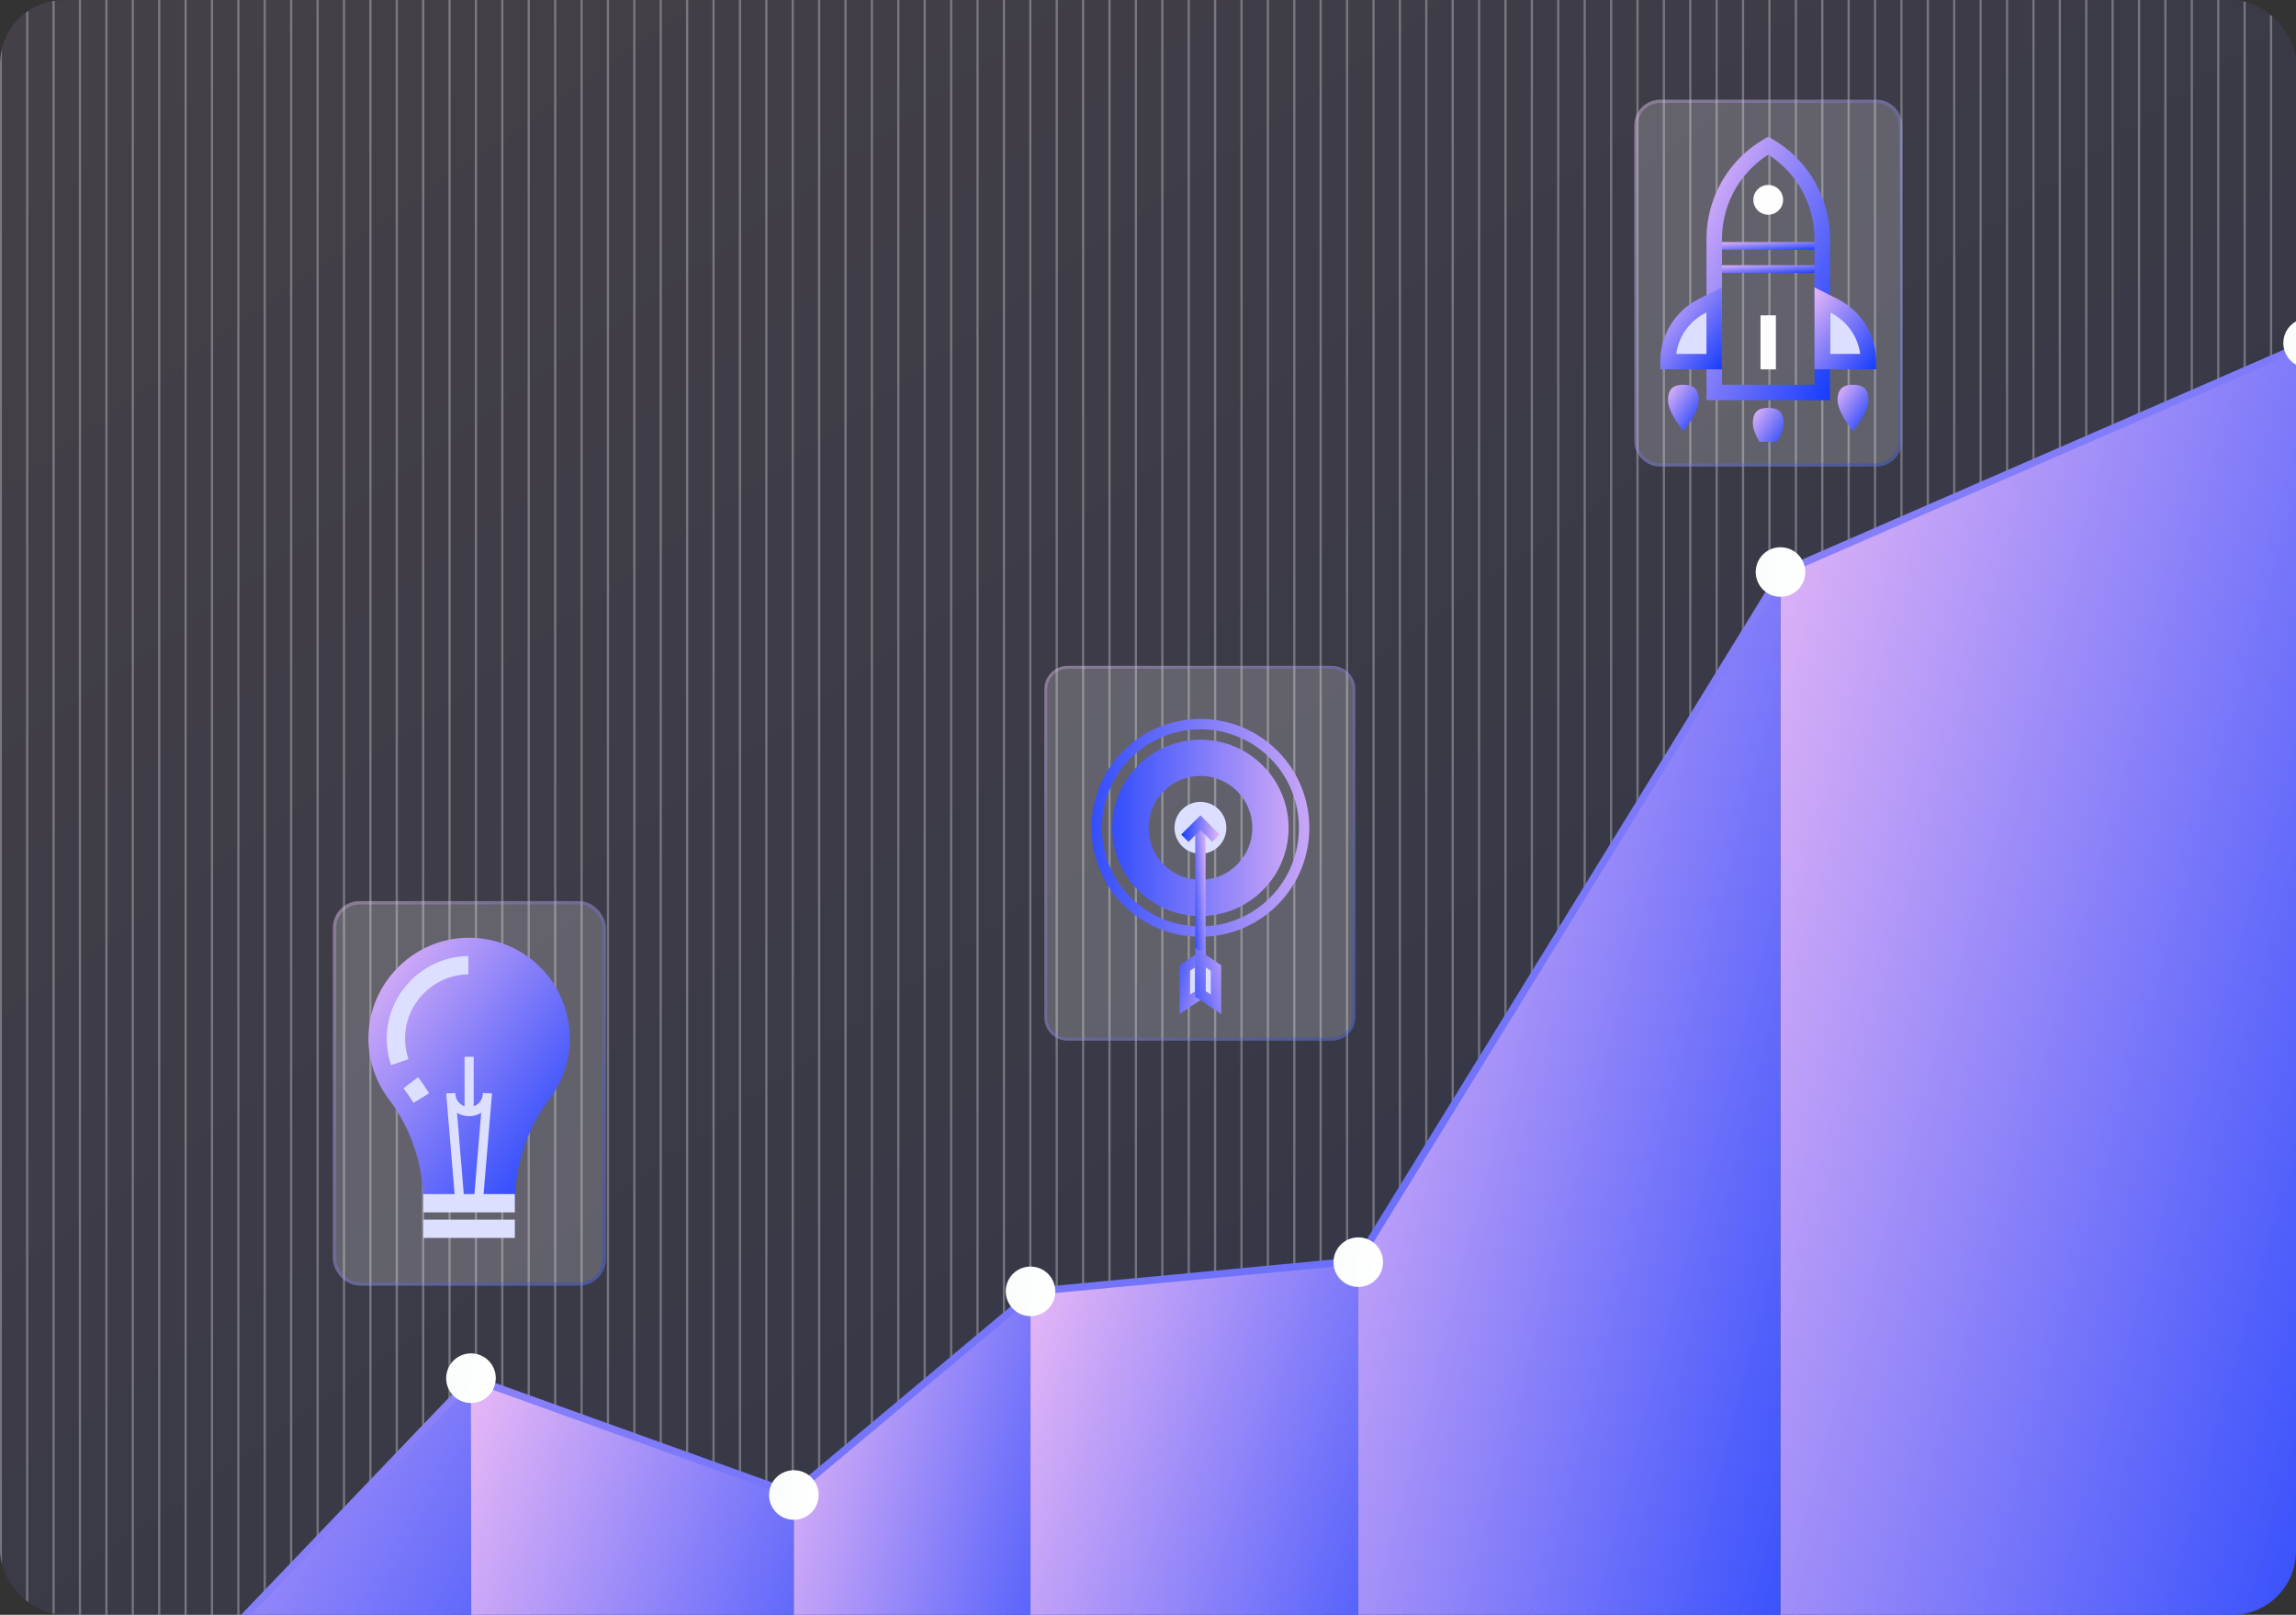 <svg width="576" height="405" viewBox="0 0 576 405" fill="none" xmlns="http://www.w3.org/2000/svg">
<rect x="0" y="0" width="576" height="405" fill="#333333" stroke="none"/>
<g clip-path="url(#clip0_6081_23827)">
<rect width="576" height="405" rx="16" fill="url(#paint0_linear_6081_23827)" fill-opacity="0.1"/>
<g opacity="0.3" clip-path="url(#clip1_6081_23827)">
<path d="M0.48 -44H-0.08V622.66H0.48V-44Z" fill="url(#paint1_radial_6081_23827)"/>
<path d="M7.1 -44H6.54V622.66H7.1V-44Z" fill="url(#paint2_radial_6081_23827)"/>
<path d="M13.72 -44H13.16V622.66H13.72V-44Z" fill="url(#paint3_radial_6081_23827)"/>
<path d="M20.34 -44H19.78V622.66H20.34V-44Z" fill="url(#paint4_radial_6081_23827)"/>
<path d="M26.98 -44H26.42V622.66H26.98V-44Z" fill="url(#paint5_radial_6081_23827)"/>
<path d="M33.6 -44H33.04V622.66H33.6V-44Z" fill="url(#paint6_radial_6081_23827)"/>
<path d="M40.22 -44H39.66V622.66H40.22V-44Z" fill="url(#paint7_radial_6081_23827)"/>
<path d="M46.84 -44H46.28V622.66H46.84V-44Z" fill="url(#paint8_radial_6081_23827)"/>
<path d="M53.46 -44H52.9V622.66H53.46V-44Z" fill="url(#paint9_radial_6081_23827)"/>
<path d="M60.08 -44H59.52V622.66H60.08V-44Z" fill="url(#paint10_radial_6081_23827)"/>
<path d="M66.7 -44H66.14V622.66H66.7V-44Z" fill="url(#paint11_radial_6081_23827)"/>
<path d="M73.32 -44H72.76V622.66H73.32V-44Z" fill="url(#paint12_radial_6081_23827)"/>
<path d="M79.96 -44H79.4V622.66H79.96V-44Z" fill="url(#paint13_radial_6081_23827)"/>
<path d="M86.579 -44H86.019V622.66H86.579V-44Z" fill="url(#paint14_radial_6081_23827)"/>
<path d="M93.2 -44H92.64V622.66H93.2V-44Z" fill="url(#paint15_radial_6081_23827)"/>
<path d="M99.82 -44H99.26V622.66H99.82V-44Z" fill="url(#paint16_radial_6081_23827)"/>
<path d="M106.44 -44H105.88V622.66H106.44V-44Z" fill="url(#paint17_radial_6081_23827)"/>
<path d="M113.06 -44H112.5V622.66H113.06V-44Z" fill="url(#paint18_radial_6081_23827)"/>
<path d="M119.68 -44H119.12V622.66H119.68V-44Z" fill="url(#paint19_radial_6081_23827)"/>
<path d="M126.3 -44H125.74V622.66H126.3V-44Z" fill="url(#paint20_radial_6081_23827)"/>
<path d="M132.92 -44H132.36V622.66H132.92V-44Z" fill="url(#paint21_radial_6081_23827)"/>
<path d="M139.56 -44H139V622.66H139.56V-44Z" fill="url(#paint22_radial_6081_23827)"/>
<path d="M146.18 -44H145.62V622.66H146.18V-44Z" fill="url(#paint23_radial_6081_23827)"/>
<path d="M152.8 -44H152.24V622.66H152.8V-44Z" fill="url(#paint24_radial_6081_23827)"/>
<path d="M159.42 -44H158.86V622.66H159.42V-44Z" fill="url(#paint25_radial_6081_23827)"/>
<path d="M166.04 -44H165.48V622.66H166.04V-44Z" fill="url(#paint26_radial_6081_23827)"/>
<path d="M172.66 -44H172.1V622.66H172.66V-44Z" fill="url(#paint27_radial_6081_23827)"/>
<path d="M179.28 -44H178.72V622.66H179.28V-44Z" fill="url(#paint28_radial_6081_23827)"/>
<path d="M185.92 -44H185.36V622.66H185.92V-44Z" fill="url(#paint29_radial_6081_23827)"/>
<path d="M192.54 -44H191.98V622.66H192.54V-44Z" fill="url(#paint30_radial_6081_23827)"/>
<path d="M199.16 -44H198.6V622.66H199.16V-44Z" fill="url(#paint31_radial_6081_23827)"/>
<path d="M205.78 -44H205.22V622.66H205.78V-44Z" fill="url(#paint32_radial_6081_23827)"/>
<path d="M212.4 -44H211.84V622.66H212.4V-44Z" fill="url(#paint33_radial_6081_23827)"/>
<path d="M219.02 -44H218.46V622.66H219.02V-44Z" fill="url(#paint34_radial_6081_23827)"/>
<path d="M225.64 -44H225.08V622.66H225.64V-44Z" fill="url(#paint35_radial_6081_23827)"/>
<path d="M232.26 -44H231.7V622.66H232.26V-44Z" fill="url(#paint36_radial_6081_23827)"/>
<path d="M238.9 -44H238.34V622.66H238.9V-44Z" fill="url(#paint37_radial_6081_23827)"/>
<path d="M245.52 -44H244.96V622.66H245.52V-44Z" fill="url(#paint38_radial_6081_23827)"/>
<path d="M252.14 -44H251.58V622.66H252.14V-44Z" fill="url(#paint39_radial_6081_23827)"/>
<path d="M258.76 -44H258.2V622.66H258.76V-44Z" fill="url(#paint40_radial_6081_23827)"/>
<path d="M265.38 -44H264.82V622.66H265.38V-44Z" fill="url(#paint41_radial_6081_23827)"/>
<path d="M272 -44H271.44V622.66H272V-44Z" fill="url(#paint42_radial_6081_23827)"/>
<path d="M278.62 -44H278.06V622.66H278.62V-44Z" fill="url(#paint43_radial_6081_23827)"/>
<path d="M285.24 -44H284.68V622.66H285.24V-44Z" fill="url(#paint44_radial_6081_23827)"/>
<path d="M291.88 -44H291.32V622.66H291.88V-44Z" fill="url(#paint45_radial_6081_23827)"/>
<path d="M298.5 -44H297.94V622.66H298.5V-44Z" fill="url(#paint46_radial_6081_23827)"/>
<path d="M305.12 -44H304.56V622.66H305.12V-44Z" fill="url(#paint47_radial_6081_23827)"/>
<path d="M311.74 -44H311.18V622.66H311.74V-44Z" fill="url(#paint48_radial_6081_23827)"/>
<path d="M318.36 -44H317.8V622.66H318.36V-44Z" fill="url(#paint49_radial_6081_23827)"/>
<path d="M324.98 -44H324.42V622.66H324.98V-44Z" fill="url(#paint50_radial_6081_23827)"/>
<path d="M331.6 -44H331.04V622.66H331.6V-44Z" fill="url(#paint51_radial_6081_23827)"/>
<path d="M338.22 -44H337.66V622.66H338.22V-44Z" fill="url(#paint52_radial_6081_23827)"/>
<path d="M344.86 -44H344.3V622.66H344.86V-44Z" fill="url(#paint53_radial_6081_23827)"/>
<path d="M351.48 -44H350.92V622.66H351.48V-44Z" fill="url(#paint54_radial_6081_23827)"/>
<path d="M358.1 -44H357.54V622.66H358.1V-44Z" fill="url(#paint55_radial_6081_23827)"/>
<path d="M364.72 -44H364.16V622.66H364.72V-44Z" fill="url(#paint56_radial_6081_23827)"/>
<path d="M371.34 -44H370.78V622.66H371.34V-44Z" fill="url(#paint57_radial_6081_23827)"/>
<path d="M377.96 -44H377.4V622.66H377.96V-44Z" fill="url(#paint58_radial_6081_23827)"/>
<path d="M384.58 -44H384.02V622.66H384.58V-44Z" fill="url(#paint59_radial_6081_23827)"/>
<path d="M391.2 -44H390.64V622.66H391.2V-44Z" fill="url(#paint60_radial_6081_23827)"/>
<path d="M397.84 -44H397.28V622.66H397.84V-44Z" fill="url(#paint61_radial_6081_23827)"/>
<path d="M404.46 -44H403.9V622.66H404.46V-44Z" fill="url(#paint62_radial_6081_23827)"/>
<path d="M411.08 -44H410.52V622.66H411.08V-44Z" fill="url(#paint63_radial_6081_23827)"/>
<path d="M417.7 -44H417.14V622.66H417.7V-44Z" fill="url(#paint64_radial_6081_23827)"/>
<path d="M424.32 -44H423.76V622.66H424.32V-44Z" fill="url(#paint65_radial_6081_23827)"/>
<path d="M430.94 -44H430.38V622.66H430.94V-44Z" fill="url(#paint66_radial_6081_23827)"/>
<path d="M437.56 -44H437V622.66H437.56V-44Z" fill="url(#paint67_radial_6081_23827)"/>
<path d="M444.18 -44H443.62V622.66H444.18V-44Z" fill="url(#paint68_radial_6081_23827)"/>
<path d="M450.82 -44H450.26V622.66H450.82V-44Z" fill="url(#paint69_radial_6081_23827)"/>
<path d="M457.44 -44H456.88V622.66H457.44V-44Z" fill="url(#paint70_radial_6081_23827)"/>
<path d="M464.06 -44H463.5V622.66H464.06V-44Z" fill="url(#paint71_radial_6081_23827)"/>
<path d="M470.68 -44H470.12V622.66H470.68V-44Z" fill="url(#paint72_radial_6081_23827)"/>
<path d="M477.3 -44H476.74V622.66H477.3V-44Z" fill="url(#paint73_radial_6081_23827)"/>
<path d="M483.92 -44H483.36V622.66H483.92V-44Z" fill="url(#paint74_radial_6081_23827)"/>
<path d="M490.54 -44H489.98V622.66H490.54V-44Z" fill="url(#paint75_radial_6081_23827)"/>
<path d="M497.16 -44H496.6V622.66H497.16V-44Z" fill="url(#paint76_radial_6081_23827)"/>
<path d="M503.8 -44H503.24V622.66H503.8V-44Z" fill="url(#paint77_radial_6081_23827)"/>
<path d="M510.42 -44H509.86V622.66H510.42V-44Z" fill="url(#paint78_radial_6081_23827)"/>
<path d="M517.04 -44H516.48V622.66H517.04V-44Z" fill="url(#paint79_radial_6081_23827)"/>
<path d="M523.66 -44H523.1V622.66H523.66V-44Z" fill="url(#paint80_radial_6081_23827)"/>
<path d="M530.28 -44H529.72V622.66H530.28V-44Z" fill="url(#paint81_radial_6081_23827)"/>
<path d="M536.9 -44H536.34V622.66H536.9V-44Z" fill="url(#paint82_radial_6081_23827)"/>
<path d="M543.52 -44H542.96V622.66H543.52V-44Z" fill="url(#paint83_radial_6081_23827)"/>
<path d="M550.14 -44H549.58V622.66H550.14V-44Z" fill="url(#paint84_radial_6081_23827)"/>
<path d="M556.78 -44H556.22V622.66H556.78V-44Z" fill="url(#paint85_radial_6081_23827)"/>
<path d="M563.4 -44H562.84V622.66H563.4V-44Z" fill="url(#paint86_radial_6081_23827)"/>
<path d="M570.02 -44H569.46V622.66H570.02V-44Z" fill="url(#paint87_radial_6081_23827)"/>
</g>
<g style="mix-blend-mode:overlay">
<path d="M-1.44 470.946L118.458 345.724V557.765H-1.375L-1.44 470.946Z" fill="url(#paint88_linear_6081_23827)"/>
</g>
<g style="mix-blend-mode:overlay">
<path d="M118.133 345.659L199.156 374.946V557.765H118.458L118.133 345.659Z" fill="url(#paint89_linear_6081_23827)"/>
</g>
<g style="mix-blend-mode:overlay">
<path d="M199.156 374.946L258.528 323.877V557.765H199.156V374.946Z" fill="url(#paint90_linear_6081_23827)"/>
</g>
<g style="mix-blend-mode:overlay">
<path d="M258.527 323.876L340.755 316.534V557.813H258.527V323.876Z" fill="url(#paint91_linear_6081_23827)"/>
</g>
<g style="mix-blend-mode:overlay">
<path d="M446.687 143.467V557.765H340.756V316.534L446.687 143.467Z" fill="url(#paint92_linear_6081_23827)"/>
</g>
<g style="mix-blend-mode:overlay">
<path d="M446.687 557.765V143.467L579.039 86.033V557.765H446.687Z" fill="url(#paint93_linear_6081_23827)"/>
</g>
<path d="M-5.088 476.074L-6.391 474.821L118.213 344.682L198.65 373.594L259.129 322.998L340.103 315.346L446.36 142.832L578.68 85.202L579.396 86.863L447.613 144.265L341.177 317.072L259.861 324.74L199.008 375.646L118.701 346.782L-5.088 476.074Z" fill="url(#paint94_linear_6081_23827)"/>
<path d="M124.35 346.05C124.139 349.484 121.192 352.089 117.757 351.861C114.339 351.65 111.718 348.703 111.945 345.268C112.157 341.833 115.104 339.228 118.539 339.44C121.974 339.652 124.578 342.598 124.367 346.033L124.35 346.05Z" fill="url(#paint95_linear_6081_23827)"/>
<path d="M205.357 375.337C205.146 378.755 202.199 381.376 198.764 381.148C195.329 380.937 192.724 377.99 192.952 374.555C193.164 371.12 196.111 368.532 199.546 368.743C202.964 368.955 205.585 371.902 205.357 375.337Z" fill="url(#paint96_linear_6081_23827)"/>
<path d="M264.745 324.268C264.534 327.686 261.587 330.307 258.152 330.079C254.717 329.868 252.128 326.921 252.324 323.486C252.535 320.051 255.482 317.446 258.917 317.674C262.352 317.886 264.941 320.833 264.729 324.268H264.745Z" fill="url(#paint97_linear_6081_23827)"/>
<path d="M346.957 316.925C346.745 320.36 343.799 322.965 340.364 322.753C336.929 322.542 334.324 319.595 334.552 316.16C334.764 312.742 337.71 310.137 341.145 310.348C344.58 310.56 347.185 313.523 346.957 316.942V316.925Z" fill="url(#paint98_linear_6081_23827)"/>
<path d="M452.888 143.857C452.677 147.276 449.73 149.897 446.295 149.669C442.86 149.457 440.255 146.511 440.467 143.076C440.679 139.657 443.625 137.036 447.06 137.264C450.495 137.475 453.1 140.422 452.872 143.857H452.888Z" fill="url(#paint99_linear_6081_23827)"/>
<path d="M585.241 86.423C585.03 89.842 582.083 92.463 578.648 92.235C575.229 92.024 572.625 89.077 572.836 85.642C573.048 82.223 575.994 79.602 579.429 79.83C582.864 80.042 585.469 82.988 585.258 86.423H585.241Z" fill="url(#paint100_linear_6081_23827)"/>
<path d="M262 172.858C262 169.623 264.623 167 267.858 167H334.142C337.377 167 340 169.623 340 172.858V255.142C340 258.377 337.377 261 334.142 261H267.858C264.623 261 262 258.377 262 255.142V172.858Z" fill="white" fill-opacity="0.2"/>
<path d="M267.858 167.366H334.142C337.175 167.366 339.634 169.825 339.634 172.858V255.142C339.634 258.175 337.175 260.634 334.142 260.634H267.858C264.825 260.634 262.366 258.175 262.366 255.142V172.858C262.366 169.825 264.825 167.366 267.858 167.366Z" stroke="url(#paint101_linear_6081_23827)" stroke-opacity="0.3" stroke-width="0.732"/>
<g clip-path="url(#clip2_6081_23827)">
<path d="M281.822 188.301C292.474 177.649 309.817 177.642 320.476 188.301C331.135 198.96 331.135 216.296 320.476 226.955C309.817 237.614 292.481 237.614 281.822 226.955C271.163 216.296 271.163 198.96 281.822 188.301ZM318.629 225.109C328.269 215.469 328.269 199.787 318.629 190.148C308.99 180.508 293.301 180.502 283.662 190.141C274.022 199.78 274.022 215.462 283.669 225.109C293.315 234.755 308.99 234.748 318.629 225.109Z" fill="url(#paint102_linear_6081_23827)"/>
<path d="M316.789 223.269C325.429 214.629 325.429 200.628 316.789 191.988C308.149 183.347 294.148 183.347 285.508 191.988C276.867 200.628 276.867 214.629 285.508 223.269C294.148 231.909 308.149 231.909 316.789 223.269ZM291.943 198.423C297.028 193.338 305.269 193.338 310.354 198.423C315.439 203.508 315.439 211.748 310.354 216.833C305.269 221.918 297.028 221.918 291.943 216.833C286.858 211.748 286.858 203.508 291.943 198.423Z" fill="url(#paint103_linear_6081_23827)"/>
<path d="M296.552 212.223C294.01 209.681 294.01 205.561 296.552 203.018C299.095 200.476 303.215 200.476 305.758 203.018C308.3 205.561 308.3 209.681 305.758 212.223C303.215 214.766 299.095 214.766 296.552 212.223Z" fill="#DCDFFF"/>
<path d="M297.242 242.761L301.156 240.157L301.149 249.272L297.242 251.87L297.242 242.761Z" fill="#DCDFFF"/>
<path d="M305.055 242.761L301.155 240.157L301.148 249.272L305.055 251.87V242.761Z" fill="#DCDFFF"/>
<path d="M302.451 249.271V206.328H299.849V249.271H302.451Z" fill="url(#paint104_linear_6081_23827)"/>
<path d="M295.94 242.065L302.444 237.725L302.444 249.961L295.94 254.302L295.94 242.065ZM299.853 242.589L298.558 243.457L298.558 249.438L299.853 248.57L299.853 242.589Z" fill="url(#paint105_linear_6081_23827)"/>
<path d="M299.853 237.725L306.357 242.066V254.303L299.853 249.962L299.853 237.725ZM303.753 243.457L302.457 242.589L302.457 248.57L303.753 249.438L303.753 243.457Z" fill="url(#paint106_linear_6081_23827)"/>
<path d="M296.325 209.309L301.149 204.486L305.972 209.309L304.132 211.149L301.149 208.166L298.165 211.149L296.325 209.309Z" fill="url(#paint107_linear_6081_23827)"/>
</g>
<path d="M410 31.51C410 27.914 412.914 25 416.51 25H470.681C474.277 25 477.191 27.914 477.191 31.51V110.49C477.191 114.086 474.277 117 470.681 117H416.51C412.914 117 410 114.086 410 110.49V31.51Z" fill="white" fill-opacity="0.2"/>
<path d="M416.51 25.407H470.682C474.052 25.407 476.784 28.139 476.784 31.51V110.49C476.784 113.861 474.052 116.593 470.682 116.593H416.51C413.139 116.593 410.407 113.861 410.407 110.49V31.51C410.407 28.139 413.139 25.407 416.51 25.407Z" stroke="url(#paint108_linear_6081_23827)" stroke-opacity="0.3" stroke-width="0.814"/>
<g clip-path="url(#clip3_6081_23827)">
<path d="M457.135 66.508H430.057V68.44H457.135V66.508Z" fill="url(#paint109_linear_6081_23827)"/>
<path d="M457.135 60.701H430.057V62.632H457.135V60.701Z" fill="url(#paint110_linear_6081_23827)"/>
<path d="M468.736 90.691H457.135V75.213L460.09 76.691C465.386 79.339 468.736 84.766 468.736 90.691Z" fill="#DCDFFF"/>
<path d="M418.441 90.691H430.042V75.213L427.087 76.691C421.791 79.339 418.441 84.766 418.441 90.691Z" fill="#DCDFFF"/>
<path d="M459.066 100.36H428.11V59.852C428.11 49.538 433.684 39.956 442.637 34.836L443.603 34.295L444.568 34.836C453.521 39.956 459.08 49.538 459.08 59.852V100.36H459.066ZM431.987 96.498H455.204V59.867C455.204 51.309 450.786 43.336 443.603 38.786C436.42 43.336 432.002 51.309 432.002 59.867V96.498H431.987Z" fill="url(#paint111_linear_6081_23827)"/>
<path d="M447.465 106.168C447.465 109.372 443.603 113.907 443.603 113.907C443.603 113.907 439.741 109.372 439.741 106.168C439.741 102.964 441.467 102.306 443.603 102.306C445.739 102.306 447.465 102.964 447.465 106.168Z" fill="url(#paint112_linear_6081_23827)"/>
<path d="M468.736 100.361C468.736 103.564 464.874 108.099 464.874 108.099C464.874 108.099 461.012 103.564 461.012 100.361C461.012 97.157 462.738 96.499 464.874 96.499C467.01 96.499 468.736 97.157 468.736 100.361Z" fill="url(#paint113_linear_6081_23827)"/>
<path d="M426.18 100.361C426.18 103.564 422.318 108.099 422.318 108.099C422.318 108.099 418.456 103.564 418.456 100.361C418.456 97.157 420.182 96.499 422.318 96.499C424.454 96.499 426.18 97.157 426.18 100.361Z" fill="url(#paint114_linear_6081_23827)"/>
<path d="M470.682 92.622H455.204V72.082L460.953 74.964C466.951 77.963 470.667 83.99 470.667 90.691V92.622H470.682ZM459.066 88.76H466.673C466.059 84.327 463.323 80.479 459.227 78.431L459.066 78.358V88.774V88.76Z" fill="url(#paint115_linear_6081_23827)"/>
<path d="M431.987 92.622H416.51V90.691C416.51 83.99 420.24 77.963 426.224 74.964L431.973 72.082V92.622H431.987ZM420.518 88.76H428.125V78.344L427.964 78.417C423.868 80.465 421.133 84.312 420.518 88.745V88.76Z" fill="url(#paint116_linear_6081_23827)"/>
<path d="M443.596 53.853C445.658 53.853 447.329 52.182 447.329 50.12C447.329 48.059 445.658 46.388 443.596 46.388C441.535 46.388 439.863 48.059 439.863 50.12C439.863 52.182 441.535 53.853 443.596 53.853Z" fill="#FEFEFE"/>
<path d="M445.519 79.09H441.657V92.637H445.519V79.09Z" fill="#FEFEFE"/>
</g>
<rect x="83.518" y="226" width="68.483" height="96.429" rx="6.721" fill="white" fill-opacity="0.2"/>
<rect x="83.938" y="226.42" width="67.642" height="95.589" rx="6.301" stroke="url(#paint117_linear_6081_23827)" stroke-opacity="0.3" stroke-width="0.84"/>
<path d="M116.067 235.234C103.176 236.037 92.817 246.764 92.439 259.674C92.26 265.713 94.207 271.28 97.571 275.712C103.261 283.179 106.2 292.384 106.2 301.769H129.157C129.157 292.375 132.115 283.179 137.804 275.694C141.027 271.46 142.936 266.176 142.936 260.44C142.936 245.96 130.744 234.317 116.067 235.234Z" fill="url(#paint118_linear_6081_23827)"/>
<path d="M103.743 276.601C102.968 275.335 102.118 274.106 101.229 272.934L104.887 270.156C105.87 271.441 106.796 272.802 107.656 274.191L103.743 276.601Z" fill="#DCDFFF"/>
<path d="M98.119 267.131C97.316 264.797 96.957 262.33 97.032 259.816C97.344 249.259 105.831 240.479 116.36 239.818C116.738 239.799 117.106 239.78 117.475 239.78L117.522 244.373C117.229 244.373 116.936 244.382 116.643 244.401C108.459 244.912 101.862 251.735 101.626 259.948C101.569 261.914 101.852 263.833 102.476 265.647L98.129 267.131H98.119Z" fill="#DCDFFF"/>
<path d="M129.166 299.473H106.209V304.066H129.166V299.473Z" fill="#DCDFFF"/>
<path d="M129.166 305.88H106.209V310.474H129.166V305.88Z" fill="#DCDFFF"/>
<path d="M121.123 301.864L118.836 301.675L120.717 279.087C119.838 279.635 118.798 279.956 117.683 279.956C116.568 279.956 115.528 279.635 114.649 279.087L116.53 301.675L114.243 301.864L112.012 275.127C111.965 274.834 111.937 274.531 111.937 274.219L114.233 274.125L114.29 274.834C114.583 276.44 115.991 277.659 117.683 277.659C119.375 277.659 120.783 276.44 121.076 274.834L121.132 274.125L123.429 274.219C123.429 274.531 123.401 274.834 123.353 275.127L121.123 301.864Z" fill="#DCDFFF"/>
<path d="M118.837 265.033H116.54V278.813H118.837V265.033Z" fill="#DCDFFF"/>
</g>
<defs>
<linearGradient id="paint0_linear_6081_23827" x1="0" y1="0" x2="381.114" y2="542.029" gradientUnits="userSpaceOnUse">
<stop stop-color="#E8B8F6"/>
<stop offset="1" stop-color="#143CFD"/>
</linearGradient>
<radialGradient id="paint1_radial_6081_23827" cx="0" cy="0" r="1" gradientUnits="userSpaceOnUse" gradientTransform="translate(1.412 -163.23) scale(243.942 236.872)">
<stop stop-color="white"/>
<stop offset="1" stop-color="white"/>
</radialGradient>
<radialGradient id="paint2_radial_6081_23827" cx="0" cy="0" r="1" gradientUnits="userSpaceOnUse" gradientTransform="translate(8.009 -163.23) scale(243.948 236.872)">
<stop stop-color="white"/>
<stop offset="1" stop-color="white"/>
</radialGradient>
<radialGradient id="paint3_radial_6081_23827" cx="0" cy="0" r="1" gradientUnits="userSpaceOnUse" gradientTransform="translate(14.605 -163.23) scale(243.942 236.872)">
<stop stop-color="white"/>
<stop offset="1" stop-color="white"/>
</radialGradient>
<radialGradient id="paint4_radial_6081_23827" cx="0" cy="0" r="1" gradientUnits="userSpaceOnUse" gradientTransform="translate(21.202 -163.23) scale(243.942 236.872)">
<stop stop-color="white"/>
<stop offset="1" stop-color="white"/>
</radialGradient>
<radialGradient id="paint5_radial_6081_23827" cx="0" cy="0" r="1" gradientUnits="userSpaceOnUse" gradientTransform="translate(27.798 -163.23) scale(243.942 236.872)">
<stop stop-color="white"/>
<stop offset="1" stop-color="white"/>
</radialGradient>
<radialGradient id="paint6_radial_6081_23827" cx="0" cy="0" r="1" gradientUnits="userSpaceOnUse" gradientTransform="translate(34.408 -163.23) scale(243.948 236.872)">
<stop stop-color="white"/>
<stop offset="1" stop-color="white"/>
</radialGradient>
<radialGradient id="paint7_radial_6081_23827" cx="0" cy="0" r="1" gradientUnits="userSpaceOnUse" gradientTransform="translate(41.005 -163.23) scale(243.942 236.872)">
<stop stop-color="white"/>
<stop offset="1" stop-color="white"/>
</radialGradient>
<radialGradient id="paint8_radial_6081_23827" cx="0" cy="0" r="1" gradientUnits="userSpaceOnUse" gradientTransform="translate(47.601 -163.23) scale(243.942 236.872)">
<stop stop-color="white"/>
<stop offset="1" stop-color="white"/>
</radialGradient>
<radialGradient id="paint9_radial_6081_23827" cx="0" cy="0" r="1" gradientUnits="userSpaceOnUse" gradientTransform="translate(54.198 -163.23) scale(243.942 236.872)">
<stop stop-color="white"/>
<stop offset="1" stop-color="white"/>
</radialGradient>
<radialGradient id="paint10_radial_6081_23827" cx="0" cy="0" r="1" gradientUnits="userSpaceOnUse" gradientTransform="translate(60.793 -163.23) scale(243.942 236.872)">
<stop stop-color="white"/>
<stop offset="1" stop-color="white"/>
</radialGradient>
<radialGradient id="paint11_radial_6081_23827" cx="0" cy="0" r="1" gradientUnits="userSpaceOnUse" gradientTransform="translate(67.39 -163.23) scale(243.942 236.872)">
<stop stop-color="white"/>
<stop offset="1" stop-color="white"/>
</radialGradient>
<radialGradient id="paint12_radial_6081_23827" cx="0" cy="0" r="1" gradientUnits="userSpaceOnUse" gradientTransform="translate(73.986 -163.23) scale(243.942 236.872)">
<stop stop-color="white"/>
<stop offset="1" stop-color="white"/>
</radialGradient>
<radialGradient id="paint13_radial_6081_23827" cx="0" cy="0" r="1" gradientUnits="userSpaceOnUse" gradientTransform="translate(80.583 -163.23) scale(243.942 236.872)">
<stop stop-color="white"/>
<stop offset="1" stop-color="white"/>
</radialGradient>
<radialGradient id="paint14_radial_6081_23827" cx="0" cy="0" r="1" gradientUnits="userSpaceOnUse" gradientTransform="translate(87.179 -163.23) scale(243.942 236.872)">
<stop stop-color="white"/>
<stop offset="1" stop-color="white"/>
</radialGradient>
<radialGradient id="paint15_radial_6081_23827" cx="0" cy="0" r="1" gradientUnits="userSpaceOnUse" gradientTransform="translate(93.775 -163.23) scale(243.942 236.872)">
<stop stop-color="white"/>
<stop offset="1" stop-color="white"/>
</radialGradient>
<radialGradient id="paint16_radial_6081_23827" cx="0" cy="0" r="1" gradientUnits="userSpaceOnUse" gradientTransform="translate(100.372 -163.23) scale(243.942 236.872)">
<stop stop-color="white"/>
<stop offset="1" stop-color="white"/>
</radialGradient>
<radialGradient id="paint17_radial_6081_23827" cx="0" cy="0" r="1" gradientUnits="userSpaceOnUse" gradientTransform="translate(106.982 -163.23) scale(243.942 236.872)">
<stop stop-color="white"/>
<stop offset="1" stop-color="white"/>
</radialGradient>
<radialGradient id="paint18_radial_6081_23827" cx="0" cy="0" r="1" gradientUnits="userSpaceOnUse" gradientTransform="translate(113.579 -163.23) scale(243.942 236.872)">
<stop stop-color="white"/>
<stop offset="1" stop-color="white"/>
</radialGradient>
<radialGradient id="paint19_radial_6081_23827" cx="0" cy="0" r="1" gradientUnits="userSpaceOnUse" gradientTransform="translate(120.175 -163.23) scale(243.942 236.872)">
<stop stop-color="white"/>
<stop offset="1" stop-color="white"/>
</radialGradient>
<radialGradient id="paint20_radial_6081_23827" cx="0" cy="0" r="1" gradientUnits="userSpaceOnUse" gradientTransform="translate(126.772 -163.23) scale(243.942 236.872)">
<stop stop-color="white"/>
<stop offset="1" stop-color="white"/>
</radialGradient>
<radialGradient id="paint21_radial_6081_23827" cx="0" cy="0" r="1" gradientUnits="userSpaceOnUse" gradientTransform="translate(133.368 -163.23) scale(243.955 236.872)">
<stop stop-color="white"/>
<stop offset="1" stop-color="white"/>
</radialGradient>
<radialGradient id="paint22_radial_6081_23827" cx="0" cy="0" r="1" gradientUnits="userSpaceOnUse" gradientTransform="translate(139.964 -163.23) scale(243.942 236.872)">
<stop stop-color="white"/>
<stop offset="1" stop-color="white"/>
</radialGradient>
<radialGradient id="paint23_radial_6081_23827" cx="0" cy="0" r="1" gradientUnits="userSpaceOnUse" gradientTransform="translate(146.561 -163.23) scale(243.942 236.872)">
<stop stop-color="white"/>
<stop offset="1" stop-color="white"/>
</radialGradient>
<radialGradient id="paint24_radial_6081_23827" cx="0" cy="0" r="1" gradientUnits="userSpaceOnUse" gradientTransform="translate(153.157 -163.23) scale(243.942 236.872)">
<stop stop-color="white"/>
<stop offset="1" stop-color="white"/>
</radialGradient>
<radialGradient id="paint25_radial_6081_23827" cx="0" cy="0" r="1" gradientUnits="userSpaceOnUse" gradientTransform="translate(159.754 -163.23) scale(243.955 236.872)">
<stop stop-color="white"/>
<stop offset="1" stop-color="white"/>
</radialGradient>
<radialGradient id="paint26_radial_6081_23827" cx="0" cy="0" r="1" gradientUnits="userSpaceOnUse" gradientTransform="translate(166.35 -163.23) scale(243.942 236.872)">
<stop stop-color="white"/>
<stop offset="1" stop-color="white"/>
</radialGradient>
<radialGradient id="paint27_radial_6081_23827" cx="0" cy="0" r="1" gradientUnits="userSpaceOnUse" gradientTransform="translate(172.946 -163.23) scale(243.942 236.872)">
<stop stop-color="white"/>
<stop offset="1" stop-color="white"/>
</radialGradient>
<radialGradient id="paint28_radial_6081_23827" cx="0" cy="0" r="1" gradientUnits="userSpaceOnUse" gradientTransform="translate(179.556 -163.23) scale(243.942 236.872)">
<stop stop-color="white"/>
<stop offset="1" stop-color="white"/>
</radialGradient>
<radialGradient id="paint29_radial_6081_23827" cx="0" cy="0" r="1" gradientUnits="userSpaceOnUse" gradientTransform="translate(186.153 -163.23) scale(243.955 236.872)">
<stop stop-color="white"/>
<stop offset="1" stop-color="white"/>
</radialGradient>
<radialGradient id="paint30_radial_6081_23827" cx="0" cy="0" r="1" gradientUnits="userSpaceOnUse" gradientTransform="translate(192.75 -163.23) scale(243.942 236.872)">
<stop stop-color="white"/>
<stop offset="1" stop-color="white"/>
</radialGradient>
<radialGradient id="paint31_radial_6081_23827" cx="0" cy="0" r="1" gradientUnits="userSpaceOnUse" gradientTransform="translate(199.345 -163.23) scale(243.942 236.872)">
<stop stop-color="white"/>
<stop offset="1" stop-color="white"/>
</radialGradient>
<radialGradient id="paint32_radial_6081_23827" cx="0" cy="0" r="1" gradientUnits="userSpaceOnUse" gradientTransform="translate(205.942 -163.23) scale(243.942 236.872)">
<stop stop-color="white"/>
<stop offset="1" stop-color="white"/>
</radialGradient>
<radialGradient id="paint33_radial_6081_23827" cx="0" cy="0" r="1" gradientUnits="userSpaceOnUse" gradientTransform="translate(212.538 -163.23) scale(243.942 236.872)">
<stop stop-color="white"/>
<stop offset="1" stop-color="white"/>
</radialGradient>
<radialGradient id="paint34_radial_6081_23827" cx="0" cy="0" r="1" gradientUnits="userSpaceOnUse" gradientTransform="translate(219.135 -163.23) scale(243.942 236.872)">
<stop stop-color="white"/>
<stop offset="1" stop-color="white"/>
</radialGradient>
<radialGradient id="paint35_radial_6081_23827" cx="0" cy="0" r="1" gradientUnits="userSpaceOnUse" gradientTransform="translate(225.731 -163.23) scale(243.955 236.872)">
<stop stop-color="white"/>
<stop offset="1" stop-color="white"/>
</radialGradient>
<radialGradient id="paint36_radial_6081_23827" cx="0" cy="0" r="1" gradientUnits="userSpaceOnUse" gradientTransform="translate(232.328 -163.23) scale(243.942 236.872)">
<stop stop-color="white"/>
<stop offset="1" stop-color="white"/>
</radialGradient>
<radialGradient id="paint37_radial_6081_23827" cx="0" cy="0" r="1" gradientUnits="userSpaceOnUse" gradientTransform="translate(238.924 -163.23) scale(243.942 236.872)">
<stop stop-color="white"/>
<stop offset="1" stop-color="white"/>
</radialGradient>
<radialGradient id="paint38_radial_6081_23827" cx="0" cy="0" r="1" gradientUnits="userSpaceOnUse" gradientTransform="translate(245.52 -163.23) scale(243.942 236.872)">
<stop stop-color="white"/>
<stop offset="1" stop-color="white"/>
</radialGradient>
<radialGradient id="paint39_radial_6081_23827" cx="0" cy="0" r="1" gradientUnits="userSpaceOnUse" gradientTransform="translate(252.131 -163.23) scale(243.955 236.872)">
<stop stop-color="white"/>
<stop offset="1" stop-color="white"/>
</radialGradient>
<radialGradient id="paint40_radial_6081_23827" cx="0" cy="0" r="1" gradientUnits="userSpaceOnUse" gradientTransform="translate(258.727 -163.23) scale(243.942 236.872)">
<stop stop-color="white"/>
<stop offset="1" stop-color="white"/>
</radialGradient>
<radialGradient id="paint41_radial_6081_23827" cx="0" cy="0" r="1" gradientUnits="userSpaceOnUse" gradientTransform="translate(265.324 -163.23) scale(243.942 236.872)">
<stop stop-color="white"/>
<stop offset="1" stop-color="white"/>
</radialGradient>
<radialGradient id="paint42_radial_6081_23827" cx="0" cy="0" r="1" gradientUnits="userSpaceOnUse" gradientTransform="translate(271.92 -163.23) scale(243.942 236.872)">
<stop stop-color="white"/>
<stop offset="1" stop-color="white"/>
</radialGradient>
<radialGradient id="paint43_radial_6081_23827" cx="0" cy="0" r="1" gradientUnits="userSpaceOnUse" gradientTransform="translate(278.516 -163.23) scale(243.942 236.872)">
<stop stop-color="white"/>
<stop offset="1" stop-color="white"/>
</radialGradient>
<radialGradient id="paint44_radial_6081_23827" cx="0" cy="0" r="1" gradientUnits="userSpaceOnUse" gradientTransform="translate(285.112 -163.23) scale(243.942 236.872)">
<stop stop-color="white"/>
<stop offset="1" stop-color="white"/>
</radialGradient>
<radialGradient id="paint45_radial_6081_23827" cx="0" cy="0" r="1" gradientUnits="userSpaceOnUse" gradientTransform="translate(291.709 -163.23) scale(243.942 236.872)">
<stop stop-color="white"/>
<stop offset="1" stop-color="white"/>
</radialGradient>
<radialGradient id="paint46_radial_6081_23827" cx="0" cy="0" r="1" gradientUnits="userSpaceOnUse" gradientTransform="translate(298.306 -163.23) scale(243.942 236.872)">
<stop stop-color="white"/>
<stop offset="1" stop-color="white"/>
</radialGradient>
<radialGradient id="paint47_radial_6081_23827" cx="0" cy="0" r="1" gradientUnits="userSpaceOnUse" gradientTransform="translate(304.901 -163.23) scale(243.942 236.872)">
<stop stop-color="white"/>
<stop offset="1" stop-color="white"/>
</radialGradient>
<radialGradient id="paint48_radial_6081_23827" cx="0" cy="0" r="1" gradientUnits="userSpaceOnUse" gradientTransform="translate(311.498 -163.23) scale(243.942 236.872)">
<stop stop-color="white"/>
<stop offset="1" stop-color="white"/>
</radialGradient>
<radialGradient id="paint49_radial_6081_23827" cx="0" cy="0" r="1" gradientUnits="userSpaceOnUse" gradientTransform="translate(318.094 -163.23) scale(243.942 236.872)">
<stop stop-color="white"/>
<stop offset="1" stop-color="white"/>
</radialGradient>
<radialGradient id="paint50_radial_6081_23827" cx="0" cy="0" r="1" gradientUnits="userSpaceOnUse" gradientTransform="translate(324.705 -163.23) scale(243.942 236.872)">
<stop stop-color="white"/>
<stop offset="1" stop-color="white"/>
</radialGradient>
<radialGradient id="paint51_radial_6081_23827" cx="0" cy="0" r="1" gradientUnits="userSpaceOnUse" gradientTransform="translate(331.301 -163.23) scale(243.942 236.872)">
<stop stop-color="white"/>
<stop offset="1" stop-color="white"/>
</radialGradient>
<radialGradient id="paint52_radial_6081_23827" cx="0" cy="0" r="1" gradientUnits="userSpaceOnUse" gradientTransform="translate(337.898 -163.23) scale(243.942 236.872)">
<stop stop-color="white"/>
<stop offset="1" stop-color="white"/>
</radialGradient>
<radialGradient id="paint53_radial_6081_23827" cx="0" cy="0" r="1" gradientUnits="userSpaceOnUse" gradientTransform="translate(344.494 -163.23) scale(243.942 236.872)">
<stop stop-color="white"/>
<stop offset="1" stop-color="white"/>
</radialGradient>
<radialGradient id="paint54_radial_6081_23827" cx="0" cy="0" r="1" gradientUnits="userSpaceOnUse" gradientTransform="translate(351.09 -163.23) scale(243.942 236.872)">
<stop stop-color="white"/>
<stop offset="1" stop-color="white"/>
</radialGradient>
<radialGradient id="paint55_radial_6081_23827" cx="0" cy="0" r="1" gradientUnits="userSpaceOnUse" gradientTransform="translate(357.687 -163.23) scale(243.942 236.872)">
<stop stop-color="white"/>
<stop offset="1" stop-color="white"/>
</radialGradient>
<radialGradient id="paint56_radial_6081_23827" cx="0" cy="0" r="1" gradientUnits="userSpaceOnUse" gradientTransform="translate(364.283 -163.23) scale(243.942 236.872)">
<stop stop-color="white"/>
<stop offset="1" stop-color="white"/>
</radialGradient>
<radialGradient id="paint57_radial_6081_23827" cx="0" cy="0" r="1" gradientUnits="userSpaceOnUse" gradientTransform="translate(370.88 -163.23) scale(243.942 236.872)">
<stop stop-color="white"/>
<stop offset="1" stop-color="white"/>
</radialGradient>
<radialGradient id="paint58_radial_6081_23827" cx="0" cy="0" r="1" gradientUnits="userSpaceOnUse" gradientTransform="translate(377.476 -163.23) scale(243.942 236.872)">
<stop stop-color="white"/>
<stop offset="1" stop-color="white"/>
</radialGradient>
<radialGradient id="paint59_radial_6081_23827" cx="0" cy="0" r="1" gradientUnits="userSpaceOnUse" gradientTransform="translate(384.072 -163.23) scale(243.942 236.872)">
<stop stop-color="white"/>
<stop offset="1" stop-color="white"/>
</radialGradient>
<radialGradient id="paint60_radial_6081_23827" cx="0" cy="0" r="1" gradientUnits="userSpaceOnUse" gradientTransform="translate(390.668 -163.23) scale(243.942 236.872)">
<stop stop-color="white"/>
<stop offset="1" stop-color="white"/>
</radialGradient>
<radialGradient id="paint61_radial_6081_23827" cx="0" cy="0" r="1" gradientUnits="userSpaceOnUse" gradientTransform="translate(397.279 -163.23) scale(243.942 236.872)">
<stop stop-color="white"/>
<stop offset="1" stop-color="white"/>
</radialGradient>
<radialGradient id="paint62_radial_6081_23827" cx="0" cy="0" r="1" gradientUnits="userSpaceOnUse" gradientTransform="translate(403.876 -163.23) scale(243.942 236.872)">
<stop stop-color="white"/>
<stop offset="1" stop-color="white"/>
</radialGradient>
<radialGradient id="paint63_radial_6081_23827" cx="0" cy="0" r="1" gradientUnits="userSpaceOnUse" gradientTransform="translate(410.471 -163.23) scale(243.942 236.872)">
<stop stop-color="white"/>
<stop offset="1" stop-color="white"/>
</radialGradient>
<radialGradient id="paint64_radial_6081_23827" cx="0" cy="0" r="1" gradientUnits="userSpaceOnUse" gradientTransform="translate(417.068 -163.23) scale(243.942 236.872)">
<stop stop-color="white"/>
<stop offset="1" stop-color="white"/>
</radialGradient>
<radialGradient id="paint65_radial_6081_23827" cx="0" cy="0" r="1" gradientUnits="userSpaceOnUse" gradientTransform="translate(423.664 -163.23) scale(243.942 236.872)">
<stop stop-color="white"/>
<stop offset="1" stop-color="white"/>
</radialGradient>
<radialGradient id="paint66_radial_6081_23827" cx="0" cy="0" r="1" gradientUnits="userSpaceOnUse" gradientTransform="translate(430.261 -163.23) scale(243.942 236.872)">
<stop stop-color="white"/>
<stop offset="1" stop-color="white"/>
</radialGradient>
<radialGradient id="paint67_radial_6081_23827" cx="0" cy="0" r="1" gradientUnits="userSpaceOnUse" gradientTransform="translate(436.857 -163.23) scale(243.942 236.872)">
<stop stop-color="white"/>
<stop offset="1" stop-color="white"/>
</radialGradient>
<radialGradient id="paint68_radial_6081_23827" cx="0" cy="0" r="1" gradientUnits="userSpaceOnUse" gradientTransform="translate(443.454 -163.23) scale(243.942 236.872)">
<stop stop-color="white"/>
<stop offset="1" stop-color="white"/>
</radialGradient>
<radialGradient id="paint69_radial_6081_23827" cx="0" cy="0" r="1" gradientUnits="userSpaceOnUse" gradientTransform="translate(450.05 -163.23) scale(243.942 236.872)">
<stop stop-color="white"/>
<stop offset="1" stop-color="white"/>
</radialGradient>
<radialGradient id="paint70_radial_6081_23827" cx="0" cy="0" r="1" gradientUnits="userSpaceOnUse" gradientTransform="translate(456.646 -163.23) scale(243.942 236.872)">
<stop stop-color="white"/>
<stop offset="1" stop-color="white"/>
</radialGradient>
<radialGradient id="paint71_radial_6081_23827" cx="0" cy="0" r="1" gradientUnits="userSpaceOnUse" gradientTransform="translate(463.243 -163.23) scale(243.942 236.872)">
<stop stop-color="white"/>
<stop offset="1" stop-color="white"/>
</radialGradient>
<radialGradient id="paint72_radial_6081_23827" cx="0" cy="0" r="1" gradientUnits="userSpaceOnUse" gradientTransform="translate(469.853 -163.23) scale(243.942 236.872)">
<stop stop-color="white"/>
<stop offset="1" stop-color="white"/>
</radialGradient>
<radialGradient id="paint73_radial_6081_23827" cx="0" cy="0" r="1" gradientUnits="userSpaceOnUse" gradientTransform="translate(476.45 -163.23) scale(243.942 236.872)">
<stop stop-color="white"/>
<stop offset="1" stop-color="white"/>
</radialGradient>
<radialGradient id="paint74_radial_6081_23827" cx="0" cy="0" r="1" gradientUnits="userSpaceOnUse" gradientTransform="translate(483.046 -163.23) scale(243.942 236.872)">
<stop stop-color="white"/>
<stop offset="1" stop-color="white"/>
</radialGradient>
<radialGradient id="paint75_radial_6081_23827" cx="0" cy="0" r="1" gradientUnits="userSpaceOnUse" gradientTransform="translate(489.643 -163.23) scale(243.942 236.872)">
<stop stop-color="white"/>
<stop offset="1" stop-color="white"/>
</radialGradient>
<radialGradient id="paint76_radial_6081_23827" cx="0" cy="0" r="1" gradientUnits="userSpaceOnUse" gradientTransform="translate(496.238 -163.23) scale(243.942 236.872)">
<stop stop-color="white"/>
<stop offset="1" stop-color="white"/>
</radialGradient>
<radialGradient id="paint77_radial_6081_23827" cx="0" cy="0" r="1" gradientUnits="userSpaceOnUse" gradientTransform="translate(502.835 -163.23) scale(243.942 236.872)">
<stop stop-color="white"/>
<stop offset="1" stop-color="white"/>
</radialGradient>
<radialGradient id="paint78_radial_6081_23827" cx="0" cy="0" r="1" gradientUnits="userSpaceOnUse" gradientTransform="translate(509.432 -163.23) scale(243.942 236.872)">
<stop stop-color="white"/>
<stop offset="1" stop-color="white"/>
</radialGradient>
<radialGradient id="paint79_radial_6081_23827" cx="0" cy="0" r="1" gradientUnits="userSpaceOnUse" gradientTransform="translate(516.028 -163.23) scale(243.942 236.872)">
<stop stop-color="white"/>
<stop offset="1" stop-color="white"/>
</radialGradient>
<radialGradient id="paint80_radial_6081_23827" cx="0" cy="0" r="1" gradientUnits="userSpaceOnUse" gradientTransform="translate(522.624 -163.23) scale(243.942 236.872)">
<stop stop-color="white"/>
<stop offset="1" stop-color="white"/>
</radialGradient>
<radialGradient id="paint81_radial_6081_23827" cx="0" cy="0" r="1" gradientUnits="userSpaceOnUse" gradientTransform="translate(529.22 -163.23) scale(243.968 236.872)">
<stop stop-color="white"/>
<stop offset="1" stop-color="white"/>
</radialGradient>
<radialGradient id="paint82_radial_6081_23827" cx="0" cy="0" r="1" gradientUnits="userSpaceOnUse" gradientTransform="translate(535.817 -163.23) scale(243.942 236.872)">
<stop stop-color="white"/>
<stop offset="1" stop-color="white"/>
</radialGradient>
<radialGradient id="paint83_radial_6081_23827" cx="0" cy="0" r="1" gradientUnits="userSpaceOnUse" gradientTransform="translate(542.427 -163.23) scale(243.942 236.872)">
<stop stop-color="white"/>
<stop offset="1" stop-color="white"/>
</radialGradient>
<radialGradient id="paint84_radial_6081_23827" cx="0" cy="0" r="1" gradientUnits="userSpaceOnUse" gradientTransform="translate(549.024 -163.23) scale(243.942 236.872)">
<stop stop-color="white"/>
<stop offset="1" stop-color="white"/>
</radialGradient>
<radialGradient id="paint85_radial_6081_23827" cx="0" cy="0" r="1" gradientUnits="userSpaceOnUse" gradientTransform="translate(555.62 -163.23) scale(243.968 236.872)">
<stop stop-color="white"/>
<stop offset="1" stop-color="white"/>
</radialGradient>
<radialGradient id="paint86_radial_6081_23827" cx="0" cy="0" r="1" gradientUnits="userSpaceOnUse" gradientTransform="translate(562.216 -163.23) scale(243.942 236.872)">
<stop stop-color="white"/>
<stop offset="1" stop-color="white"/>
</radialGradient>
<radialGradient id="paint87_radial_6081_23827" cx="0" cy="0" r="1" gradientUnits="userSpaceOnUse" gradientTransform="translate(568.813 -163.23) scale(243.942 236.872)">
<stop stop-color="white"/>
<stop offset="1" stop-color="white"/>
</radialGradient>
<linearGradient id="paint88_linear_6081_23827" x1="-1.44" y1="345.724" x2="180.261" y2="448.467" gradientUnits="userSpaceOnUse">
<stop stop-color="#E8B8F6"/>
<stop offset="1" stop-color="#143CFD"/>
</linearGradient>
<linearGradient id="paint89_linear_6081_23827" x1="118.133" y1="345.659" x2="259.545" y2="399.677" gradientUnits="userSpaceOnUse">
<stop stop-color="#E8B8F6"/>
<stop offset="1" stop-color="#143CFD"/>
</linearGradient>
<linearGradient id="paint90_linear_6081_23827" x1="199.156" y1="323.877" x2="310.711" y2="352.195" gradientUnits="userSpaceOnUse">
<stop stop-color="#E8B8F6"/>
<stop offset="1" stop-color="#143CFD"/>
</linearGradient>
<linearGradient id="paint91_linear_6081_23827" x1="258.527" y1="316.534" x2="405.87" y2="366.749" gradientUnits="userSpaceOnUse">
<stop stop-color="#E8B8F6"/>
<stop offset="1" stop-color="#143CFD"/>
</linearGradient>
<linearGradient id="paint92_linear_6081_23827" x1="340.756" y1="143.467" x2="539.617" y2="194.313" gradientUnits="userSpaceOnUse">
<stop stop-color="#E8B8F6"/>
<stop offset="1" stop-color="#143CFD"/>
</linearGradient>
<linearGradient id="paint93_linear_6081_23827" x1="446.687" y1="86.033" x2="692.075" y2="154.881" gradientUnits="userSpaceOnUse">
<stop stop-color="#E8B8F6"/>
<stop offset="1" stop-color="#143CFD"/>
</linearGradient>
<linearGradient id="paint94_linear_6081_23827" x1="-6.391" y1="85.202" x2="354.537" y2="626.113" gradientUnits="userSpaceOnUse">
<stop stop-color="#E8B8F6"/>
<stop offset="1" stop-color="#143CFD"/>
</linearGradient>
<linearGradient id="paint95_linear_6081_23827" x1="111.993" y1="345.196" x2="124.407" y2="345.966" gradientUnits="userSpaceOnUse">
<stop offset="0.13" stop-color="#FBFDFD"/>
<stop offset="1" stop-color="white"/>
</linearGradient>
<linearGradient id="paint96_linear_6081_23827" x1="193.019" y1="374.477" x2="205.416" y2="375.247" gradientUnits="userSpaceOnUse">
<stop offset="0.13" stop-color="#FBFDFD"/>
<stop offset="1" stop-color="white"/>
</linearGradient>
<linearGradient id="paint97_linear_6081_23827" x1="252.378" y1="323.404" x2="264.792" y2="324.175" gradientUnits="userSpaceOnUse">
<stop offset="0.13" stop-color="#FBFDFD"/>
<stop offset="1" stop-color="white"/>
</linearGradient>
<linearGradient id="paint98_linear_6081_23827" x1="334.6" y1="316.06" x2="347.014" y2="316.83" gradientUnits="userSpaceOnUse">
<stop offset="0.13" stop-color="#FBFDFD"/>
<stop offset="1" stop-color="white"/>
</linearGradient>
<linearGradient id="paint99_linear_6081_23827" x1="440.528" y1="142.984" x2="452.926" y2="143.753" gradientUnits="userSpaceOnUse">
<stop offset="0.13" stop-color="#FBFDFD"/>
<stop offset="1" stop-color="white"/>
</linearGradient>
<linearGradient id="paint100_linear_6081_23827" x1="572.867" y1="85.527" x2="585.281" y2="86.297" gradientUnits="userSpaceOnUse">
<stop offset="0.13" stop-color="#FBFDFD"/>
<stop offset="1" stop-color="white"/>
</linearGradient>
<linearGradient id="paint101_linear_6081_23827" x1="262" y1="167" x2="354.387" y2="243.662" gradientUnits="userSpaceOnUse">
<stop stop-color="#E8B8F6"/>
<stop offset="1" stop-color="#143CFD"/>
</linearGradient>
<linearGradient id="paint102_linear_6081_23827" x1="339.803" y1="207.628" x2="262.495" y2="207.628" gradientUnits="userSpaceOnUse">
<stop stop-color="#E8B8F6"/>
<stop offset="1" stop-color="#143CFD"/>
</linearGradient>
<linearGradient id="paint103_linear_6081_23827" x1="332.43" y1="207.628" x2="269.867" y2="207.628" gradientUnits="userSpaceOnUse">
<stop stop-color="#E8B8F6"/>
<stop offset="1" stop-color="#143CFD"/>
</linearGradient>
<linearGradient id="paint104_linear_6081_23827" x1="302.451" y1="206.328" x2="297.267" y2="206.642" gradientUnits="userSpaceOnUse">
<stop stop-color="#E8B8F6"/>
<stop offset="1" stop-color="#143CFD"/>
</linearGradient>
<linearGradient id="paint105_linear_6081_23827" x1="308.562" y1="243.843" x2="291.73" y2="239.944" gradientUnits="userSpaceOnUse">
<stop stop-color="#E8B8F6"/>
<stop offset="1" stop-color="#143CFD"/>
</linearGradient>
<linearGradient id="paint106_linear_6081_23827" x1="312.476" y1="248.184" x2="295.643" y2="252.083" gradientUnits="userSpaceOnUse">
<stop stop-color="#E8B8F6"/>
<stop offset="1" stop-color="#143CFD"/>
</linearGradient>
<linearGradient id="paint107_linear_6081_23827" x1="305.972" y1="209.309" x2="296.325" y2="209.309" gradientUnits="userSpaceOnUse">
<stop stop-color="#E8B8F6"/>
<stop offset="1" stop-color="#143CFD"/>
</linearGradient>
<linearGradient id="paint108_linear_6081_23827" x1="410" y1="25" x2="497.637" y2="89.005" gradientUnits="userSpaceOnUse">
<stop stop-color="#E8B8F6"/>
<stop offset="1" stop-color="#143CFD"/>
</linearGradient>
<linearGradient id="paint109_linear_6081_23827" x1="430.057" y1="66.508" x2="430.331" y2="70.351" gradientUnits="userSpaceOnUse">
<stop stop-color="#E8B8F6"/>
<stop offset="1" stop-color="#143CFD"/>
</linearGradient>
<linearGradient id="paint110_linear_6081_23827" x1="430.057" y1="60.701" x2="430.331" y2="64.543" gradientUnits="userSpaceOnUse">
<stop stop-color="#E8B8F6"/>
<stop offset="1" stop-color="#143CFD"/>
</linearGradient>
<linearGradient id="paint111_linear_6081_23827" x1="428.11" y1="34.295" x2="478.891" y2="58.1" gradientUnits="userSpaceOnUse">
<stop stop-color="#E8B8F6"/>
<stop offset="1" stop-color="#143CFD"/>
</linearGradient>
<linearGradient id="paint112_linear_6081_23827" x1="439.741" y1="102.306" x2="450.445" y2="109.433" gradientUnits="userSpaceOnUse">
<stop stop-color="#E8B8F6"/>
<stop offset="1" stop-color="#143CFD"/>
</linearGradient>
<linearGradient id="paint113_linear_6081_23827" x1="461.012" y1="96.499" x2="471.715" y2="103.625" gradientUnits="userSpaceOnUse">
<stop stop-color="#E8B8F6"/>
<stop offset="1" stop-color="#143CFD"/>
</linearGradient>
<linearGradient id="paint114_linear_6081_23827" x1="418.456" y1="96.499" x2="429.159" y2="103.625" gradientUnits="userSpaceOnUse">
<stop stop-color="#E8B8F6"/>
<stop offset="1" stop-color="#143CFD"/>
</linearGradient>
<linearGradient id="paint115_linear_6081_23827" x1="455.204" y1="72.082" x2="474.948" y2="86.96" gradientUnits="userSpaceOnUse">
<stop stop-color="#E8B8F6"/>
<stop offset="1" stop-color="#143CFD"/>
</linearGradient>
<linearGradient id="paint116_linear_6081_23827" x1="416.51" y1="72.082" x2="436.254" y2="86.96" gradientUnits="userSpaceOnUse">
<stop stop-color="#E8B8F6"/>
<stop offset="1" stop-color="#143CFD"/>
</linearGradient>
<linearGradient id="paint117_linear_6081_23827" x1="83.518" y1="226" x2="174.563" y2="290.659" gradientUnits="userSpaceOnUse">
<stop stop-color="#E8B8F6"/>
<stop offset="1" stop-color="#143CFD"/>
</linearGradient>
<linearGradient id="paint118_linear_6081_23827" x1="92.428" y1="235.183" x2="156.55" y2="283.822" gradientUnits="userSpaceOnUse">
<stop stop-color="#E8B8F6"/>
<stop offset="1" stop-color="#143CFD"/>
</linearGradient>
<clipPath id="clip0_6081_23827">
<rect width="576" height="405" rx="16" fill="white"/>
</clipPath>
<clipPath id="clip1_6081_23827">
<rect width="1000.56" height="666.66" fill="white" transform="translate(-212 -44)"/>
</clipPath>
<clipPath id="clip2_6081_23827">
<rect width="64.019" height="64.019" fill="white" transform="translate(346.417 214.242) rotate(135)"/>
</clipPath>
<clipPath id="clip3_6081_23827">
<rect width="54.172" height="79.612" fill="white" transform="translate(416.51 31.194)"/>
</clipPath>
</defs>
</svg>
